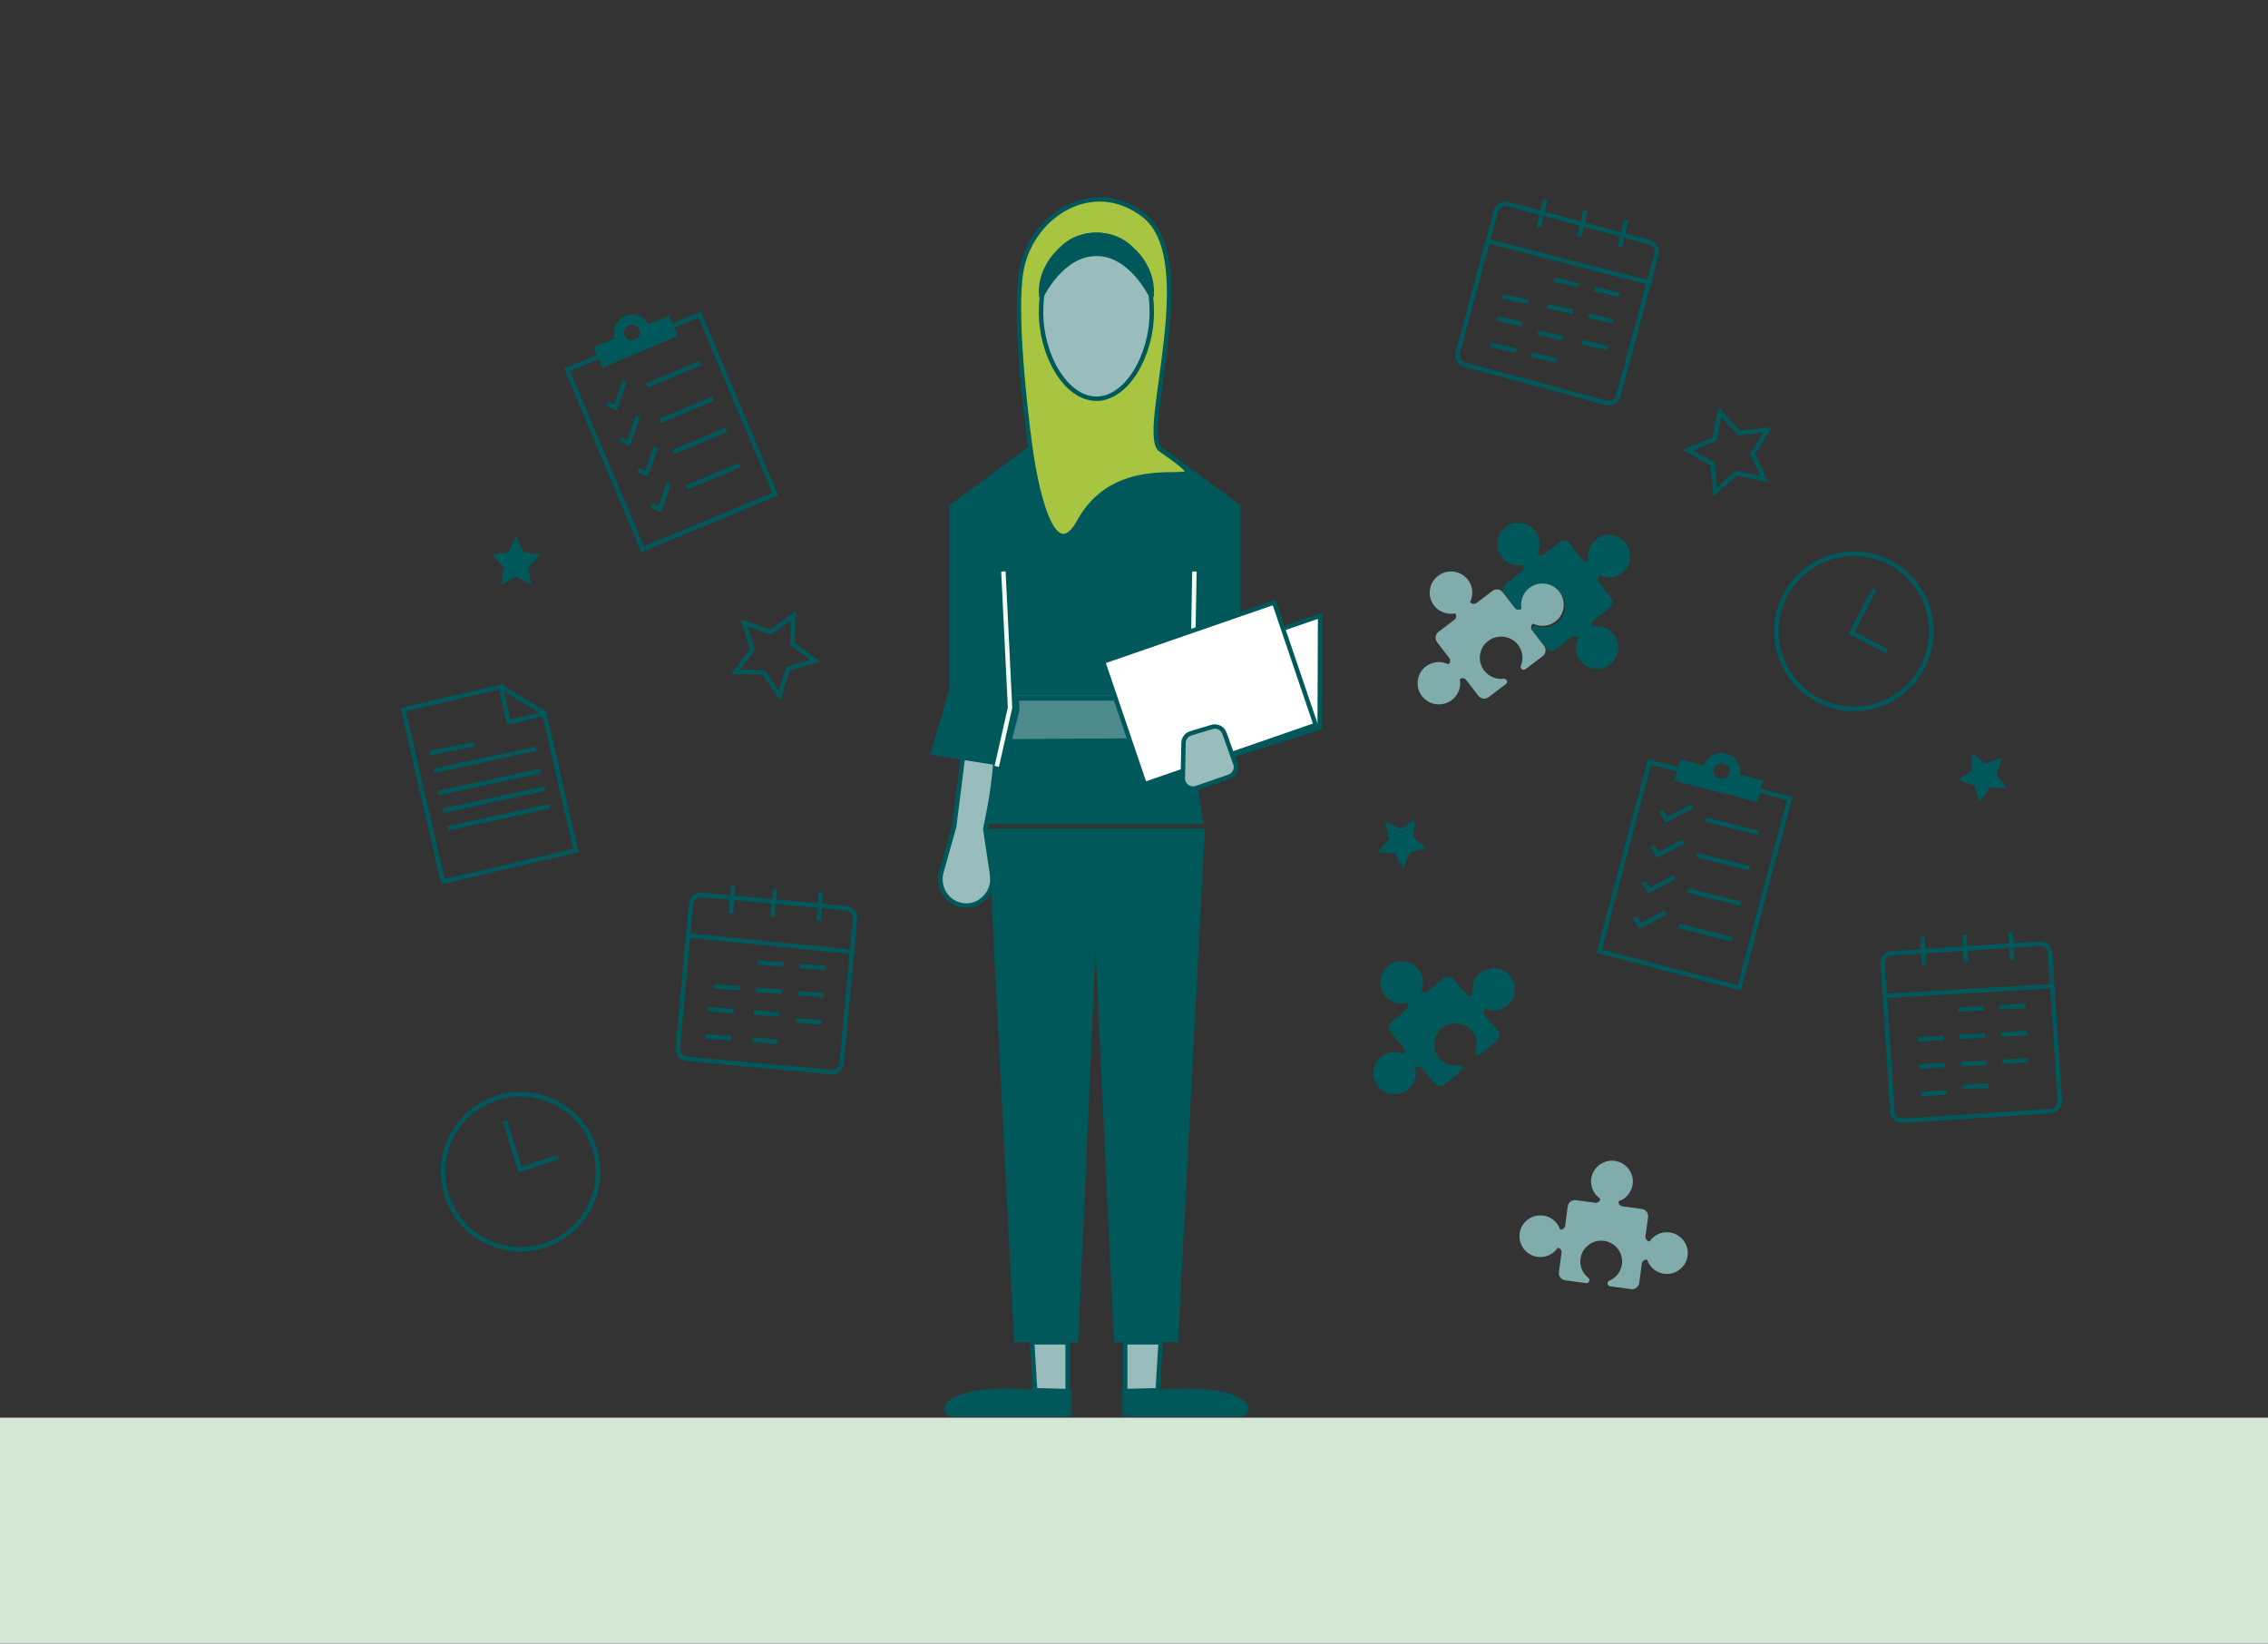 <?xml version="1.0" encoding="UTF-8"?>
<svg width="512px" height="371px" viewBox="0 0 512 371" version="1.1" xmlns="http://www.w3.org/2000/svg" xmlns:xlink="http://www.w3.org/1999/xlink">
    <rect x="0" y="0" width="512" height="371" fill="#333333" stroke="none"/>
    <!-- Generator: Sketch 59.1 (86144) - https://sketch.com -->
    <title>vfasda</title>
    <desc>Created with Sketch.</desc>
    <defs>
        <polygon id="path-1" points="0.091 0.291 28.915 0.291 28.915 6.857 0.091 6.857"></polygon>
        <polygon id="path-3" points="0.147 0.291 28.971 0.291 28.971 6.857 0.147 6.857"></polygon>
    </defs>
    <g id="vfasda" stroke="none" stroke-width="1" fill="none" fill-rule="evenodd">
        <rect id="Rectangle" fill="#D4E6D6" fill-rule="nonzero" x="-431" y="320" width="1113" height="51"></rect>
        <g id="4" transform="translate(91, 45)">
            <path d="M271.619,45.924 L239.67,37.339 C238.485,37.02 237.774,35.789 238.092,34.602 L246.679,2.654 C246.997,1.467 248.228,0.758 249.414,1.076 L281.364,9.662 C282.549,9.98 283.259,11.211 282.94,12.398 L274.355,44.346 C274.037,45.533 272.806,46.242 271.619,45.924 Z" id="Stroke-1" stroke="#00585A"></path>
            <g id="Group-6" transform="translate(245.016, 9)">
                <line x1="0.128" y1="0.515" x2="36.854" y2="9.942" id="Fill-3" fill="#FFFFFF"></line>
                <line x1="0.128" y1="0.515" x2="36.854" y2="9.942" id="Stroke-5" stroke="#00585A"></line>
            </g>
            <g id="Group-10" transform="translate(256.016, 0)">
                <line x1="1.78" y1="0.198" x2="0.377" y2="6.292" id="Fill-7" fill="#FFFFFF"></line>
                <line x1="1.78" y1="0.198" x2="0.377" y2="6.292" id="Stroke-9" stroke="#00585A"></line>
            </g>
            <g id="Group-14" transform="translate(265.016, 2)">
                <line x1="1.931" y1="0.42" x2="0.528" y2="6.514" id="Fill-11" fill="#FFFFFF"></line>
                <line x1="1.931" y1="0.42" x2="0.528" y2="6.514" id="Stroke-13" stroke="#00585A"></line>
            </g>
            <g id="Group-18" transform="translate(274.016, 4)">
                <line x1="2.082" y1="0.642" x2="0.678" y2="6.737" id="Fill-15" fill="#FFFFFF"></line>
                <line x1="2.082" y1="0.642" x2="0.678" y2="6.737" id="Stroke-17" stroke="#00585A"></line>
            </g>
            <g id="Group-22" transform="translate(259.016, 18)">
                <line x1="0.764" y1="0.084" x2="6.397" y2="1.381" id="Fill-19" fill="#FFFFFF"></line>
                <line x1="0.764" y1="0.084" x2="6.397" y2="1.381" id="Stroke-21" stroke="#00585A"></line>
            </g>
            <g id="Group-26" transform="translate(268.016, 20)">
                <line x1="0.941" y1="0.274" x2="6.572" y2="1.572" id="Fill-23" fill="#FFFFFF"></line>
                <line x1="0.941" y1="0.274" x2="6.572" y2="1.572" id="Stroke-25" stroke="#00585A"></line>
            </g>
            <g id="Group-30" transform="translate(248.016, 21)">
                <line x1="0.196" y1="0.882" x2="5.99" y2="2.179" id="Fill-27" fill="#FFFFFF"></line>
                <line x1="0.196" y1="0.882" x2="5.99" y2="2.179" id="Stroke-29" stroke="#00585A"></line>
            </g>
            <g id="Group-34" transform="translate(258.016, 24)">
                <line x1="0.367" y1="0.073" x2="5.999" y2="1.37" id="Fill-31" fill="#FFFFFF"></line>
                <line x1="0.367" y1="0.073" x2="5.999" y2="1.37" id="Stroke-33" stroke="#00585A"></line>
            </g>
            <g id="Group-38" transform="translate(267.016, 26)">
                <line x1="0.544" y1="0.263" x2="6.175" y2="1.56" id="Fill-35" fill="#FFFFFF"></line>
                <line x1="0.544" y1="0.263" x2="6.175" y2="1.56" id="Stroke-37" stroke="#00585A"></line>
            </g>
            <g id="Group-42" transform="translate(246.016, 26)">
                <line x1="0.96" y1="0.871" x2="6.592" y2="2.169" id="Fill-39" fill="#FFFFFF"></line>
                <line x1="0.96" y1="0.871" x2="6.592" y2="2.169" id="Stroke-41" stroke="#00585A"></line>
            </g>
            <g id="Group-46" transform="translate(256.016, 30)">
                <line x1="0.136" y1="0.061" x2="5.769" y2="1.358" id="Fill-43" fill="#FFFFFF"></line>
                <line x1="0.136" y1="0.061" x2="5.769" y2="1.358" id="Stroke-45" stroke="#00585A"></line>
            </g>
            <g id="Group-50" transform="translate(266.016, 32)">
                <line x1="0.15" y1="0.251" x2="5.944" y2="1.548" id="Fill-47" fill="#FFFFFF"></line>
                <line x1="0.15" y1="0.251" x2="5.944" y2="1.548" id="Stroke-49" stroke="#00585A"></line>
            </g>
            <g id="Group-54" transform="translate(245.016, 32)">
                <line x1="0.563" y1="0.86" x2="6.195" y2="2.157" id="Fill-51" fill="#FFFFFF"></line>
                <line x1="0.563" y1="0.86" x2="6.195" y2="2.157" id="Stroke-53" stroke="#00585A"></line>
            </g>
            <g id="Group-58" transform="translate(254.016, 35)">
                <line x1="0.739" y1="0.05" x2="6.372" y2="1.347" id="Fill-55" fill="#FFFFFF"></line>
                <line x1="0.739" y1="0.05" x2="6.372" y2="1.347" id="Stroke-57" stroke="#00585A"></line>
            </g>
            <path d="M371.912,205.805 L338.607,207.995 C337.371,208.078 336.294,207.131 336.212,205.895 L334.021,172.59 C333.94,171.355 334.885,170.276 336.121,170.194 L369.426,168.005 C370.662,167.923 371.74,168.869 371.821,170.105 L374.012,203.41 C374.093,204.645 373.148,205.724 371.912,205.805 Z" id="Stroke-59" stroke="#00585A"></path>
            <g id="Group-64" transform="translate(334.016, 177)">
                <line x1="0.541" y1="2.788" x2="38.34" y2="0.62" id="Fill-61" fill="#FFFFFF"></line>
                <line x1="0.541" y1="2.788" x2="38.34" y2="0.62" id="Stroke-63" stroke="#00585A"></line>
            </g>
            <g id="Group-68" transform="translate(342.016, 166)">
                <line x1="1.02" y1="0.526" x2="1.375" y2="6.821" id="Fill-65" fill="#FFFFFF"></line>
                <line x1="1.02" y1="0.526" x2="1.375" y2="6.821" id="Stroke-67" stroke="#00585A"></line>
            </g>
            <g id="Group-72" transform="translate(352.016, 166)">
                <line x1="0.443" y1="0.025" x2="0.798" y2="6.192" id="Fill-69" fill="#FFFFFF"></line>
                <line x1="0.443" y1="0.025" x2="0.798" y2="6.192" id="Stroke-71" stroke="#00585A"></line>
            </g>
            <g id="Group-76" transform="translate(362.016, 165)">
                <line x1="0.865" y1="0.399" x2="1.22" y2="6.696" id="Fill-73" fill="#FFFFFF"></line>
                <line x1="0.865" y1="0.399" x2="1.22" y2="6.696" id="Stroke-75" stroke="#00585A"></line>
            </g>
            <g id="Group-80" transform="translate(351.016, 182)">
                <line x1="0.079" y1="0.911" x2="5.899" y2="0.583" id="Fill-77" fill="#FFFFFF"></line>
                <line x1="0.079" y1="0.911" x2="5.899" y2="0.583" id="Stroke-79" stroke="#00585A"></line>
            </g>
            <g id="Group-84" transform="translate(360.016, 181)">
                <line x1="0.405" y1="1.357" x2="6.225" y2="1.029" id="Fill-81" fill="#FFFFFF"></line>
                <line x1="0.405" y1="1.357" x2="6.225" y2="1.029" id="Stroke-83" stroke="#00585A"></line>
            </g>
            <g id="Group-88" transform="translate(341.016, 188)">
                <line x1="0.982" y1="1.619" x2="6.802" y2="1.292" id="Fill-85" fill="#FFFFFF"></line>
                <line x1="0.982" y1="1.619" x2="6.802" y2="1.292" id="Stroke-87" stroke="#00585A"></line>
            </g>
            <g id="Group-92" transform="translate(351.016, 188)">
                <line x1="0.308" y1="1.065" x2="6.128" y2="0.737" id="Fill-89" fill="#FFFFFF"></line>
                <line x1="0.308" y1="1.065" x2="6.128" y2="0.737" id="Stroke-91" stroke="#00585A"></line>
            </g>
            <g id="Group-96" transform="translate(360.016, 187)">
                <line x1="0.801" y1="1.511" x2="6.62" y2="1.183" id="Fill-93" fill="#FFFFFF"></line>
                <line x1="0.801" y1="1.511" x2="6.62" y2="1.183" id="Stroke-95" stroke="#00585A"></line>
            </g>
            <g id="Group-100" transform="translate(342.016, 195)">
                <line x1="0.211" y1="0.774" x2="6.03" y2="0.446" id="Fill-97" fill="#FFFFFF"></line>
                <line x1="0.211" y1="0.774" x2="6.03" y2="0.446" id="Stroke-99" stroke="#00585A"></line>
            </g>
            <g id="Group-104" transform="translate(351.016, 194)">
                <line x1="0.704" y1="1.219" x2="6.523" y2="0.892" id="Fill-101" fill="#FFFFFF"></line>
                <line x1="0.704" y1="1.219" x2="6.523" y2="0.892" id="Stroke-103" stroke="#00585A"></line>
            </g>
            <g id="Group-108" transform="translate(361.016, 194)">
                <line x1="0.03" y1="0.665" x2="5.849" y2="0.338" id="Fill-105" fill="#FFFFFF"></line>
                <line x1="0.03" y1="0.665" x2="5.849" y2="0.338" id="Stroke-107" stroke="#00585A"></line>
            </g>
            <g id="Group-112" transform="translate(342.016, 201)">
                <line x1="0.607" y1="0.928" x2="6.426" y2="0.6" id="Fill-109" fill="#FFFFFF"></line>
                <line x1="0.607" y1="0.928" x2="6.426" y2="0.6" id="Stroke-111" stroke="#00585A"></line>
            </g>
            <g id="Group-116" transform="translate(352.016, 199)">
                <line x1="0.099" y1="1.375" x2="5.918" y2="1.046" id="Fill-113" fill="#FFFFFF"></line>
                <line x1="0.099" y1="1.375" x2="5.918" y2="1.046" id="Stroke-115" stroke="#00585A"></line>
            </g>
            <path d="M96.612,196.991 L64.023,193.997 C62.813,193.885 61.914,192.805 62.026,191.595 L65.019,159.006 C65.131,157.796 66.211,156.898 67.421,157.009 L100.009,160.003 C101.219,160.115 102.118,161.195 102.007,162.405 L99.014,194.994 C98.902,196.202 97.822,197.102 96.612,196.991 Z" id="Stroke-117" stroke="#00585A"></path>
            <g id="Group-122" transform="translate(64.016, 166)">
                <line x1="0.303" y1="0.157" x2="38.024" y2="3.933" id="Fill-119" fill="#FFFFFF"></line>
                <line x1="0.303" y1="0.157" x2="38.024" y2="3.933" id="Stroke-121" stroke="#00585A"></line>
            </g>
            <g id="Group-126" transform="translate(73.016, 155)">
                <line x1="1.495" y1="0.041" x2="1" y2="6.196" id="Fill-123" fill="#FFFFFF"></line>
                <line x1="1.495" y1="0.041" x2="1" y2="6.196" id="Stroke-125" stroke="#00585A"></line>
            </g>
            <g id="Group-130" transform="translate(83.016, 155)">
                <line x1="0.9" y1="0.781" x2="0.405" y2="6.936" id="Fill-127" fill="#FFFFFF"></line>
                <line x1="0.9" y1="0.781" x2="0.405" y2="6.936" id="Stroke-129" stroke="#00585A"></line>
            </g>
            <g id="Group-134" transform="translate(93.016, 156)">
                <line x1="1.305" y1="0.532" x2="0.81" y2="6.815" id="Fill-131" fill="#FFFFFF"></line>
                <line x1="1.305" y1="0.532" x2="0.81" y2="6.815" id="Stroke-133" stroke="#00585A"></line>
            </g>
            <g id="Group-138" transform="translate(80.016, 172)">
                <line x1="0.058" y1="0.274" x2="5.866" y2="0.732" id="Fill-135" fill="#FFFFFF"></line>
                <line x1="0.058" y1="0.274" x2="5.866" y2="0.732" id="Stroke-137" stroke="#00585A"></line>
            </g>
            <g id="Group-142" transform="translate(89.016, 172)">
                <line x1="0.531" y1="1.046" x2="6.338" y2="1.503" id="Fill-139" fill="#FFFFFF"></line>
                <line x1="0.531" y1="1.046" x2="6.338" y2="1.503" id="Stroke-141" stroke="#00585A"></line>
            </g>
            <g id="Group-146" transform="translate(70.016, 177)">
                <line x1="0.201" y1="0.646" x2="6.008" y2="1.103" id="Fill-143" fill="#FFFFFF"></line>
                <line x1="0.201" y1="0.646" x2="6.008" y2="1.103" id="Stroke-145" stroke="#00585A"></line>
            </g>
            <g id="Group-150" transform="translate(79.016, 178)">
                <line x1="0.674" y1="0.418" x2="6.481" y2="0.875" id="Fill-147" fill="#FFFFFF"></line>
                <line x1="0.674" y1="0.418" x2="6.481" y2="0.875" id="Stroke-149" stroke="#00585A"></line>
            </g>
            <g id="Group-154" transform="translate(89.016, 178)">
                <line x1="0.146" y1="1.19" x2="5.954" y2="1.648" id="Fill-151" fill="#FFFFFF"></line>
                <line x1="0.146" y1="1.19" x2="5.954" y2="1.648" id="Stroke-153" stroke="#00585A"></line>
            </g>
            <g id="Group-158" transform="translate(68.016, 182)">
                <line x1="0.817" y1="0.79" x2="6.624" y2="1.248" id="Fill-155" fill="#FFFFFF"></line>
                <line x1="0.817" y1="0.79" x2="6.624" y2="1.248" id="Stroke-157" stroke="#00585A"></line>
            </g>
            <g id="Group-162" transform="translate(79.016, 183)">
                <line x1="0.122" y1="0.562" x2="5.93" y2="1.019" id="Fill-159" fill="#FFFFFF"></line>
                <line x1="0.122" y1="0.562" x2="5.93" y2="1.019" id="Stroke-161" stroke="#00585A"></line>
            </g>
            <g id="Group-166" transform="translate(88.016, 185)">
                <line x1="0.595" y1="0.335" x2="6.403" y2="0.791" id="Fill-163" fill="#FFFFFF"></line>
                <line x1="0.595" y1="0.335" x2="6.403" y2="0.791" id="Stroke-165" stroke="#00585A"></line>
            </g>
            <g id="Group-170" transform="translate(68.016, 188)">
                <line x1="0.265" y1="0.934" x2="6.073" y2="1.391" id="Fill-167" fill="#FFFFFF"></line>
                <line x1="0.265" y1="0.934" x2="6.073" y2="1.391" id="Stroke-169" stroke="#00585A"></line>
            </g>
            <g id="Group-174" transform="translate(78.016, 189)">
                <line x1="0.737" y1="0.707" x2="6.545" y2="1.163" id="Fill-171" fill="#FFFFFF"></line>
                <line x1="0.737" y1="0.707" x2="6.545" y2="1.163" id="Stroke-173" stroke="#00585A"></line>
            </g>
            <path d="M343.026,105.599 C338.552,114.164 327.983,117.482 319.417,113.009 C310.852,108.537 307.534,97.966 312.008,89.401 C316.48,80.836 327.05,77.518 335.615,81.991 C344.181,86.464 347.498,97.034 343.026,105.599 Z" id="Stroke-175" stroke="#00585A"></path>
            <polyline id="Stroke-177" stroke="#00585A" points="332.171 88 327.016 97.836 335.016 102"></polyline>
            <path d="M43.209,214.261 C46.103,223.481 40.975,233.299 31.755,236.192 C22.537,239.086 12.717,233.958 9.824,224.739 C6.93,215.521 12.058,205.702 21.278,202.808 C30.496,199.914 40.316,205.042 43.209,214.261 Z" id="Stroke-179" stroke="#00585A"></path>
            <polyline id="Stroke-181" stroke="#00585A" points="23.016 208 26.367 219 35.016 216.202"></polyline>
            <path d="M269.953,76.32 C268.017,77.396 267.168,79.52 267.554,81.486 C267.099,81.837 266.446,81.75 266.098,81.29 L263.385,77.713 C262.83,76.98 261.791,76.841 261.064,77.4 L257.494,80.147 C257.048,80.491 256.411,80.406 256.071,79.956 C256.956,78.161 256.692,75.887 255.104,74.335 C253.583,72.85 251.191,72.572 249.37,73.663 C246.865,75.165 246.281,78.473 247.998,80.737 C249.142,82.243 250.995,82.876 252.725,82.531 C253.066,82.98 252.98,83.622 252.534,83.966 L248.965,86.713 C248.239,87.272 248.1,88.318 248.655,89.051 L251.614,92.952 C251.827,93.234 252.224,93.286 252.502,93.073 L252.558,93.029 C252.742,92.888 252.825,92.658 252.798,92.426 C252.58,90.557 253.453,88.612 255.296,87.609 C257.151,86.601 259.522,86.986 260.979,88.519 C262.987,90.633 262.682,93.964 260.441,95.689 C259.052,96.759 257.269,96.938 255.757,96.326 C255.541,96.239 255.297,96.258 255.112,96.4 L255.058,96.443 C254.781,96.657 254.727,97.058 254.939,97.337 L257.899,101.239 C258.454,101.971 259.493,102.111 260.22,101.551 L263.741,98.84 C264.213,98.477 264.889,98.568 265.249,99.044 C264.364,100.84 264.629,103.114 266.217,104.665 C267.738,106.152 270.131,106.428 271.95,105.336 C274.456,103.834 275.038,100.528 273.322,98.265 C272.178,96.757 270.326,96.125 268.596,96.469 C268.234,95.994 268.324,95.313 268.796,94.95 L272.319,92.239 C273.045,91.679 273.183,90.633 272.629,89.901 L269.915,86.324 C269.567,85.865 269.654,85.207 270.11,84.857 C271.689,85.646 273.643,85.528 275.139,84.376 C277.386,82.646 277.686,79.301 275.66,77.189 C274.188,75.654 271.808,75.288 269.953,76.32" id="Fill-183" fill="#00585A"></path>
            <path d="M232.336,91.064 C233.412,93 235.536,93.848 237.503,93.463 C237.853,93.919 237.766,94.57 237.306,94.919 L233.729,97.633 C232.997,98.187 232.857,99.226 233.417,99.953 L236.164,103.522 C236.507,103.968 236.421,104.605 235.973,104.946 C234.177,104.06 231.904,104.326 230.351,105.912 C228.865,107.433 228.589,109.825 229.68,111.648 C231.181,114.151 234.488,114.735 236.753,113.018 C238.26,111.876 238.892,110.022 238.547,108.292 C238.996,107.952 239.638,108.036 239.982,108.482 L242.729,112.051 C243.289,112.777 244.335,112.917 245.067,112.362 L248.969,109.402 C249.25,109.189 249.303,108.792 249.089,108.515 L249.045,108.458 C248.904,108.275 248.674,108.191 248.442,108.219 C246.572,108.437 244.629,107.563 243.627,105.721 C242.618,103.866 243.003,101.495 244.536,100.038 C246.649,98.03 249.98,98.335 251.706,100.576 C252.775,101.966 252.954,103.748 252.342,105.26 C252.255,105.476 252.275,105.719 252.417,105.904 L252.459,105.959 C252.673,106.237 253.074,106.289 253.353,106.077 L257.255,103.117 C257.988,102.562 258.127,101.523 257.568,100.797 L254.858,97.276 C254.495,96.804 254.586,96.128 255.061,95.767 C256.857,96.652 259.13,96.388 260.682,94.799 C262.168,93.278 262.444,90.887 261.353,89.066 C259.851,86.562 256.544,85.978 254.281,87.695 C252.774,88.838 252.141,90.692 252.486,92.421 C252.01,92.782 251.33,92.692 250.966,92.22 L248.255,88.699 C247.697,87.971 246.649,87.833 245.917,88.388 L242.34,91.101 C241.881,91.45 241.223,91.363 240.873,90.906 C241.663,89.327 241.544,87.374 240.392,85.878 C238.662,83.63 235.317,83.331 233.205,85.357 C231.669,86.829 231.304,89.209 232.336,91.064" id="Fill-185" fill="#80ACAC"></path>
            <path d="M221.32,179.266 C222.506,181.133 224.676,181.857 226.619,181.367 C226.996,181.799 226.945,182.454 226.505,182.826 L223.082,185.721 C222.382,186.313 222.301,187.354 222.9,188.045 L225.848,191.444 C226.214,191.869 226.165,192.507 225.735,192.87 C223.892,192.089 221.633,192.478 220.172,194.143 C218.772,195.736 218.63,198.13 219.823,199.88 C221.464,202.289 224.802,202.688 226.969,200.856 C228.411,199.636 228.939,197.758 228.497,196.055 C228.927,195.693 229.573,195.742 229.942,196.166 L232.888,199.565 C233.489,200.255 234.542,200.337 235.242,199.744 L238.976,196.585 C239.244,196.359 239.275,195.961 239.046,195.697 L238.999,195.643 C238.847,195.469 238.614,195.399 238.383,195.437 C236.525,195.758 234.535,194.997 233.429,193.218 C232.317,191.43 232.568,189.051 234.019,187.518 C236.017,185.404 239.365,185.523 241.215,187.657 C242.361,188.981 242.642,190.743 242.114,192.281 C242.039,192.5 242.073,192.741 242.226,192.917 L242.27,192.968 C242.499,193.234 242.903,193.263 243.171,193.037 L246.904,189.88 C247.605,189.287 247.686,188.246 247.086,187.554 L244.179,184.203 C243.789,183.752 243.842,183.075 244.298,182.691 C246.142,183.471 248.399,183.083 249.861,181.419 C251.261,179.824 251.403,177.43 250.209,175.68 C248.567,173.271 245.23,172.874 243.064,174.706 C241.622,175.926 241.094,177.804 241.536,179.505 C241.08,179.89 240.395,179.838 240.006,179.388 L237.098,176.035 C236.499,175.344 235.445,175.264 234.744,175.856 L231.322,178.751 C230.882,179.122 230.221,179.072 229.845,178.637 C230.545,177.024 230.316,175.088 229.081,173.663 C227.226,171.524 223.865,171.411 221.869,173.541 C220.418,175.089 220.186,177.478 221.32,179.266" id="Fill-187" fill="#00585A"></path>
            <path d="M268.371,220.373 C267.765,222.465 268.645,224.522 270.276,225.614 C270.201,226.174 269.685,226.567 269.124,226.492 L264.753,225.909 C263.858,225.789 263.035,226.416 262.916,227.309 L262.329,231.692 C262.254,232.238 261.75,232.623 261.202,232.551 C260.575,230.694 258.816,229.306 256.633,229.339 C254.542,229.371 252.682,230.845 252.166,232.867 C251.458,235.648 253.342,238.34 256.108,238.709 C257.951,238.955 259.682,238.102 260.651,236.659 C261.2,236.732 261.585,237.236 261.511,237.783 L260.924,242.167 C260.805,243.059 261.433,243.878 262.326,243.998 L267.096,244.634 C267.438,244.68 267.752,244.44 267.798,244.099 L267.807,244.03 C267.837,243.805 267.736,243.588 267.557,243.447 C266.109,242.305 265.372,240.355 265.964,238.378 C266.559,236.391 268.481,235.006 270.56,235.052 C273.425,235.115 275.521,237.628 275.151,240.381 C274.923,242.087 273.802,243.453 272.322,244.081 C272.112,244.171 271.956,244.355 271.926,244.581 L271.917,244.649 C271.871,244.991 272.112,245.304 272.453,245.349 L277.222,245.985 C278.117,246.105 278.938,245.478 279.058,244.585 L279.637,240.262 C279.716,239.682 280.249,239.274 280.831,239.352 C281.457,241.208 283.217,242.596 285.4,242.562 C287.491,242.53 289.353,241.057 289.867,239.034 C290.574,236.253 288.691,233.562 285.924,233.193 C284.083,232.947 282.351,233.8 281.383,235.243 C280.801,235.165 280.392,234.632 280.47,234.053 L281.05,229.727 C281.17,228.835 280.541,228.015 279.647,227.896 L275.275,227.313 C274.715,227.237 274.32,226.723 274.395,226.163 C276.045,225.609 277.326,224.168 277.571,222.33 C277.941,219.569 275.833,217.049 272.957,217.001 C270.866,216.965 268.952,218.369 268.371,220.373" id="Fill-189" fill="#80ACAC"></path>
            <polygon id="Stroke-191" stroke="#00585A" points="301.649 178 270.016 169.719 281.383 127 313.016 135.281"></polygon>
            <path d="M297.124,130.829 C296.132,130.578 295.541,129.601 295.803,128.649 C296.064,127.696 297.079,127.128 298.071,127.379 C299.063,127.631 299.654,128.608 299.392,129.56 C299.131,130.513 298.115,131.082 297.124,130.829 L297.124,130.829 Z M301.777,129.851 C302.181,127.759 300.863,125.688 298.687,125.136 C296.511,124.584 294.302,125.76 293.581,127.772 L288.34,126.442 L287.016,131.262 L305.693,136 L307.016,131.18 L301.777,129.851 Z" id="Fill-193" fill="#00585A"></path>
            <line x1="294.016" y1="140" x2="306.016" y2="143" id="Stroke-195" stroke="#00585A"></line>
            <polyline id="Stroke-197" stroke="#00585A" points="284.016 138.079 285.265 140 291.016 137"></polyline>
            <line x1="292.016" y1="148" x2="304.016" y2="151" id="Stroke-199" stroke="#00585A"></line>
            <polyline id="Stroke-201" stroke="#00585A" points="282.016 146.079 283.265 148 289.016 145"></polyline>
            <line x1="290.016" y1="156" x2="302.016" y2="159" id="Stroke-203" stroke="#00585A"></line>
            <polyline id="Stroke-205" stroke="#00585A" points="280.016 154.078 281.265 156 287.016 153"></polyline>
            <line x1="288.016" y1="164" x2="300.016" y2="167" id="Stroke-207" stroke="#00585A"></line>
            <polyline id="Stroke-209" stroke="#00585A" points="278.016 162.079 279.265 164 285.016 161"></polyline>
            <polygon id="Stroke-211" stroke="#00585A" points="84.016 66.536 54.079 79 37.016 38.462 66.954 26"></polygon>
            <path d="M52.361,31.746 C51.455,32.127 50.412,31.699 50.032,30.791 C49.653,29.882 50.08,28.836 50.986,28.456 C51.893,28.076 52.935,28.504 53.315,29.412 C53.694,30.321 53.267,31.365 52.361,31.746 L52.361,31.746 Z M55.304,28.249 C54.341,26.353 52.082,25.482 50.093,26.317 C48.103,27.153 47.137,29.375 47.809,31.393 L43.016,33.404 L44.936,38 L62.016,30.835 L60.097,26.239 L55.304,28.249 Z" id="Fill-213" fill="#00585A"></path>
            <line x1="55.016" y1="42" x2="67.016" y2="37" id="Stroke-215" stroke="#00585A"></line>
            <polyline id="Stroke-217" stroke="#00585A" points="46.016 46.083 47.922 47 50.016 41"></polyline>
            <line x1="58.016" y1="50" x2="70.016" y2="45" id="Stroke-219" stroke="#00585A"></line>
            <polyline id="Stroke-221" stroke="#00585A" points="49.016 54.083 50.922 55 53.016 49"></polyline>
            <line x1="61.016" y1="57" x2="73.016" y2="52" id="Stroke-223" stroke="#00585A"></line>
            <polyline id="Stroke-225" stroke="#00585A" points="53.016 61.083 54.923 62 57.016 56"></polyline>
            <line x1="64.016" y1="65" x2="76.016" y2="60" id="Stroke-227" stroke="#00585A"></line>
            <polyline id="Stroke-229" stroke="#00585A" points="56.016 69.083 57.922 70 60.016 64"></polyline>
            <polyline id="Stroke-231" stroke="#00585A" points="31.759 115.667 39.016 146.995 9.008 154 0.016 115.187 22.237 110"></polyline>
            <polygon id="Stroke-233" stroke="#00585A" stroke-linejoin="round" points="32.016 116.057 23.837 118 22.016 110"></polygon>
            <line x1="6.016" y1="125" x2="16.016" y2="123" id="Stroke-235" stroke="#00585A"></line>
            <line x1="7.016" y1="129" x2="30.016" y2="124" id="Stroke-237" stroke="#00585A"></line>
            <line x1="8.016" y1="134" x2="31.016" y2="129" id="Stroke-239" stroke="#00585A"></line>
            <line x1="9.016" y1="138" x2="32.016" y2="133" id="Stroke-241" stroke="#00585A"></line>
            <line x1="10.016" y1="142" x2="33.016" y2="137" id="Stroke-243" stroke="#00585A"></line>
            <polygon id="Stroke-245" stroke="#00585A" points="88.089 94 87.899 100.378 93.016 104.151 86.924 105.94 84.937 112 81.362 106.727 75.016 106.698 78.899 101.652 76.965 95.574 82.938 97.727"></polygon>
            <polygon id="Stroke-247" stroke="#00585A" points="297.312 48 301.562 52.76 308.016 52.065 304.661 57.454 307.337 63.189 301.012 61.76 296.213 66 295.66 59.728 290.016 56.613 296 54.165"></polygon>
            <polygon id="Fill-249" fill="#00585A" points="360.939 126.077 359.69 129.759 362.016 132.875 358.129 132.825 355.884 136 354.73 132.287 351.016 131.134 354.191 128.888 354.142 125 357.258 127.326"></polygon>
            <polygon id="Fill-251" fill="#00585A" points="231.016 146.471 227.258 147.334 225.82 151 223.859 147.599 220.016 147.33 222.562 144.365 221.625 140.531 225.16 142.099 228.423 140 228.062 143.935"></polygon>
            <polygon id="Fill-253" fill="#00585A" points="25.516 76 27.216 79.62 31.016 80.201 28.266 83.021 28.915 87 25.516 85.121 22.116 87 22.767 83.021 20.016 80.201 23.816 79.62"></polygon>
            <g id="Group-258" transform="translate(121.016, 80)">
                <path d="M10.401,77.503 L10.315,77.594 C7.69,80.376 3.211,79.91 1.189,76.644 C0.364,75.313 0.088,73.7 0.422,72.161 L3.387,61.575 L7.057,32.521 L6.702,27.563 C6.069,18.681 5.424,9.679 6.663,0.864 L18.363,1.883 C18.049,10.553 16.343,19.449 14.269,27.86 L12.798,33.83 L12.804,33.927 C13.311,42.201 12.741,50.507 11.112,58.627 L10.406,62.144 L12.016,72.876 C12.152,74.584 11.564,76.27 10.401,77.503" id="Fill-255" fill="#99BCBD"></path>
                <path d="M10.401,77.503 L10.315,77.594 C7.69,80.376 3.211,79.91 1.189,76.644 C0.364,75.313 0.088,73.7 0.422,72.161 L3.387,61.575 L7.057,32.521 L6.702,27.563 C6.069,18.681 5.424,9.679 6.663,0.864 L18.363,1.883 C18.049,10.553 16.343,19.449 14.269,27.86 L12.798,33.83 L12.804,33.927 C13.311,42.201 12.741,50.507 11.112,58.627 L10.406,62.144 L12.016,72.876 C12.152,74.584 11.564,76.27 10.401,77.503" id="Stroke-257" stroke="#00585A"></path>
            </g>
            <polygon id="Fill-259" fill="#99BCBD" points="142.016 258 142.674 268.826 150.016 269 150.016 258"></polygon>
            <polygon id="Stroke-261" stroke="#00585A" points="142.016 258 142.674 268.826 150.016 269 150.016 258"></polygon>
            <g id="Group-265" transform="translate(122.016, 268)">
                <mask id="mask-2" fill="white">
                    <use xlink:href="#path-1"></use>
                </mask>
                <g id="Clip-264"></g>
                <path d="M28.915,0.638 L28.915,6.857 L1.48,6.857 C1.48,6.857 -2.37,4.844 2.749,2.281 C8.21,-0.451 18.012,0.424 18.012,0.424 L28.915,0.638 Z" id="Fill-263" fill="#00585A" mask="url(#mask-2)"></path>
            </g>
            <polygon id="Fill-266" fill="#99BCBD" points="171.016 258 170.359 268.826 163.016 269 163.016 258"></polygon>
            <polygon id="Stroke-268" stroke="#00585A" points="171.016 258 170.359 268.826 163.016 269 163.016 258"></polygon>
            <g id="Group-272" transform="translate(162.016, 268)">
                <mask id="mask-4" fill="white">
                    <use xlink:href="#path-3"></use>
                </mask>
                <g id="Clip-271"></g>
                <path d="M0.147,0.638 L0.147,6.857 L27.582,6.857 C27.582,6.857 31.432,4.844 26.313,2.281 C20.852,-0.451 11.051,0.424 11.051,0.424 L0.147,0.638 Z" id="Fill-270" fill="#00585A" mask="url(#mask-4)"></path>
            </g>
            <polygon id="Fill-273" fill="#00585A" points="178.721 97.26 189.013 94.501 189.016 69.052 164.51 51 164.425 51.083 147.895 51.082 147.811 51 123.301 69.052 123.296 110.596 119.016 125.368 133.716 127.69 136.831 113.897 131.535 141 180.673 141 176.761 115.895"></polygon>
            <line x1="178.391" y1="98" x2="178.641" y2="84" id="Stroke-275" stroke="#F2FBF3"></line>
            <line x1="186.516" y1="95.7" x2="186.516" y2="95.3" id="Stroke-277" stroke="#00585A"></line>
            <polygon id="Fill-279" fill="#4D8A8B" points="138.792 114.766 138.683 112 176.687 112 176.189 116.143 177.016 121.735 137.016 122"></polygon>
            <path d="M177.665,112 L137.851,112 L137.983,115.24 L136.016,123 L178.016,122.731 L177.088,116.647 L177.665,112 Z M176.366,113.16 L175.951,116.502 L175.931,116.663 L175.956,116.824 L176.681,121.58 L137.496,121.83 L139.092,115.529 L139.135,115.363 L139.128,115.192 L139.045,113.16 L176.366,113.16 Z" id="Fill-281" fill="#00585A"></path>
            <line x1="186.516" y1="83.62" x2="186.516" y2="83.38" id="Stroke-283" stroke="#00585A"></line>
            <polyline id="Stroke-285" stroke="#F2FBF3" points="135.516 84 137.016 114.751 134.016 128"></polyline>
            <polygon id="Fill-287" fill="#FFFFFF" points="206.915 119.227 167.016 132 168.211 107.351 207.016 94"></polygon>
            <polygon id="Stroke-289" stroke="#00585A" points="206.915 119.227 167.016 132 168.211 107.351 207.016 94"></polygon>
            <polygon id="Fill-291" fill="#FFFFFF" points="206.016 118.64 167.404 132 162.014 116.116 158.016 104.358 178.733 97.19 186.842 94.388 196.64 91"></polygon>
            <polygon id="Stroke-293" stroke="#00585A" points="206.016 118.64 167.404 132 162.014 116.116 158.016 104.358 178.733 97.19 186.842 94.388 196.64 91"></polygon>
            <path d="M141.603,56.077 C141.603,56.077 145.408,85.791 152.654,72.643 C163.051,53.778 188.581,68.766 171.003,56.496 C166.038,53.03 180.311,13.742 167.251,3.625 C155.841,-5.213 142.209,3.418 139.688,15.482 C137.427,26.298 141.603,56.077 141.603,56.077" id="Fill-295" fill="#A7C540"></path>
            <path d="M141.603,56.077 C141.603,56.077 145.408,85.791 152.654,72.643 C163.051,53.778 188.581,68.766 171.003,56.496 C166.038,53.03 180.311,13.742 167.251,3.625 C155.841,-5.213 142.209,3.418 139.688,15.482 C137.427,26.298 141.603,56.077 141.603,56.077 Z" id="Stroke-297" stroke="#00585A"></path>
            <path d="M169.016,25.509 C169.016,35.178 163.42,45 156.517,45 C149.613,45 144.016,35.178 144.016,25.509 C144.016,15.839 148.005,8 156.517,8 C165.028,8 169.016,15.839 169.016,25.509" id="Fill-299" fill="#99BCBD"></path>
            <path d="M169.016,25.509 C169.016,35.178 163.42,45 156.517,45 C149.613,45 144.016,35.178 144.016,25.509 C144.016,15.839 148.005,8 156.517,8 C165.028,8 169.016,15.839 169.016,25.509 Z" id="Stroke-301" stroke="#00585A"></path>
            <path d="M169.016,20.89 C169.016,21.263 168.972,22 168.972,22 C168.972,22 164.484,12.297 156.516,12.297 C148.549,12.297 144.061,22 144.061,22 C144.061,22 144.016,21.263 144.016,20.89 C144.016,13.772 150.532,8 156.516,8 C162.723,8 169.016,13.772 169.016,20.89" id="Fill-303" fill="#00585A"></path>
            <path d="M169.016,20.89 C169.016,21.263 168.972,22 168.972,22 C168.972,22 164.484,12.297 156.516,12.297 C148.549,12.297 144.061,22 144.061,22 C144.061,22 144.016,21.263 144.016,20.89 C144.016,13.772 150.532,8 156.516,8 C162.723,8 169.016,13.772 169.016,20.89 Z" id="Stroke-305" stroke="#00585A"></path>
            <path d="M186.464,130.331 L179.096,132.87 C177.571,133.396 175.983,132.259 176.017,130.666 L176.186,122.67 C176.207,121.685 176.867,120.823 177.822,120.535 L182.566,119.101 C183.754,118.742 185.017,119.371 185.429,120.527 L187.885,127.416 C188.309,128.608 187.672,129.915 186.464,130.331" id="Fill-307" fill="#99BCBD"></path>
            <path d="M186.464,130.331 L179.096,132.87 C177.571,133.396 175.983,132.259 176.017,130.666 L176.186,122.67 C176.207,121.685 176.867,120.823 177.822,120.535 L182.566,119.101 C183.754,118.742 185.017,119.371 185.429,120.527 L187.885,127.416 C188.309,128.608 187.672,129.915 186.464,130.331 Z" id="Stroke-309" stroke="#00585A"></path>
            <polyline id="Fill-311" fill="#00585A" points="181.016 142 174.941 258 160.488 258 156.327 169.274 152.411 258 137.958 258 132.016 142"></polyline>
        </g>
    </g>
</svg>